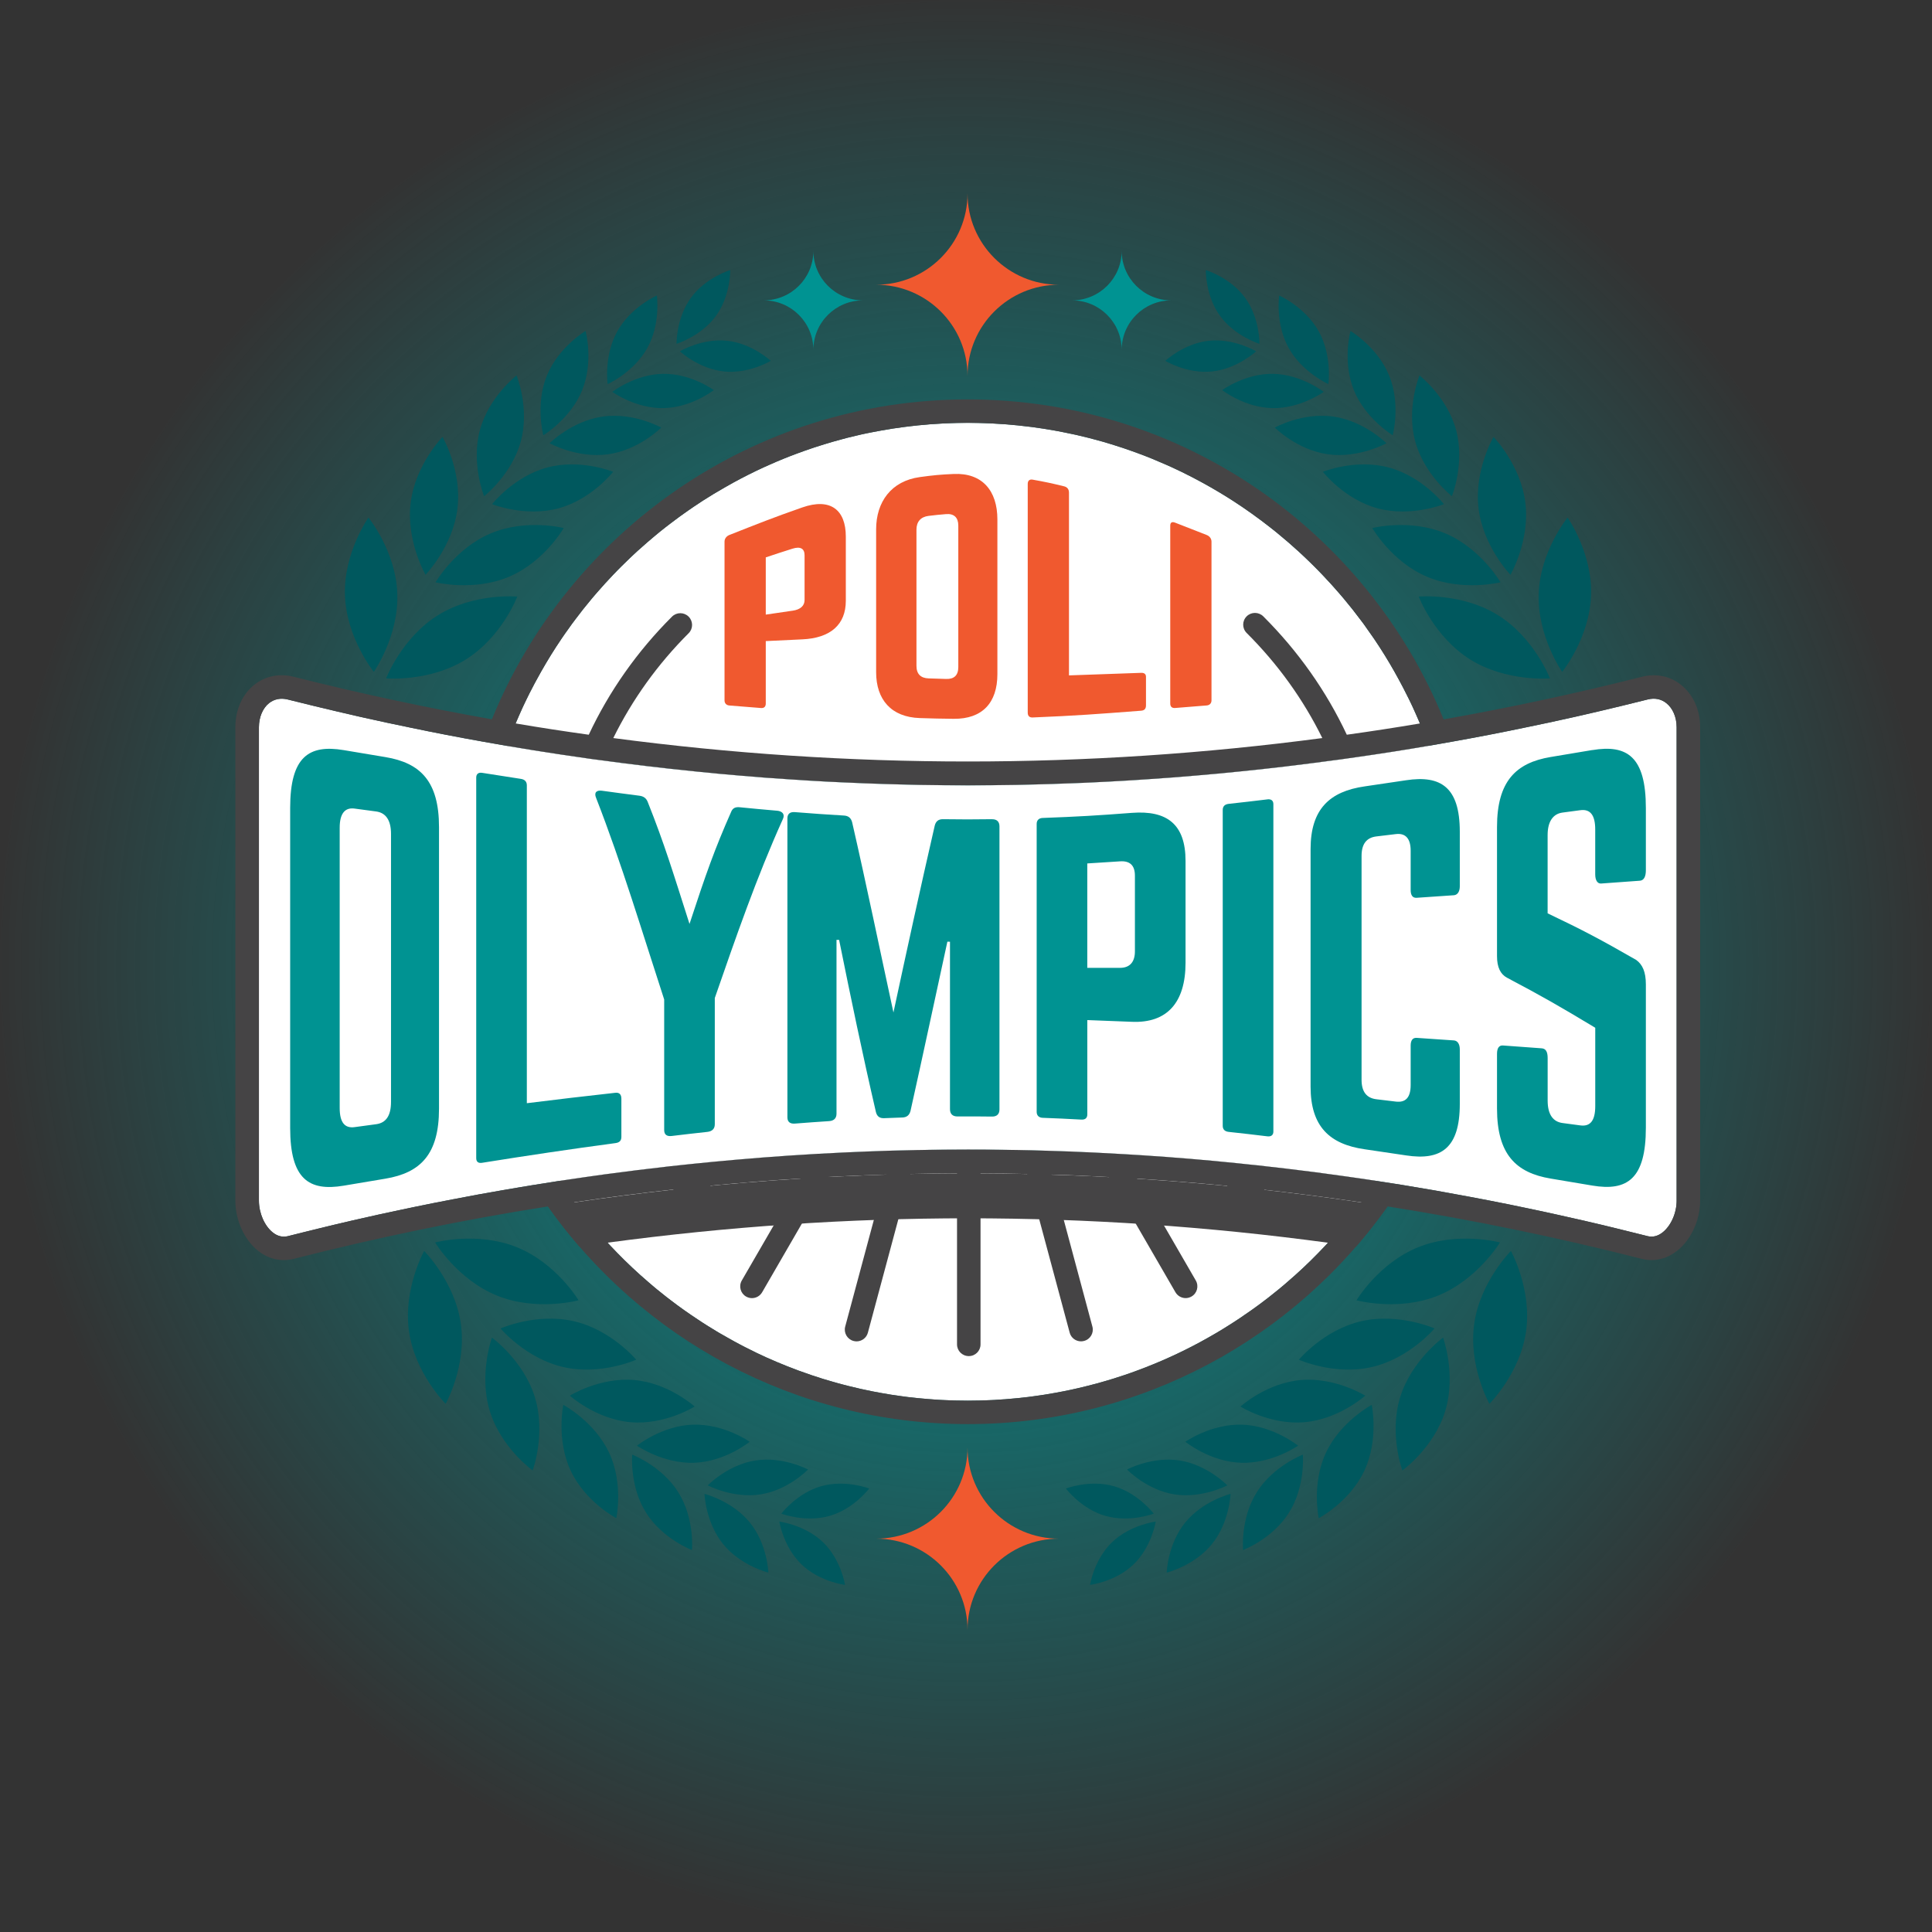 <svg width="550" height="550" viewBox="0 0 550 550" fill="none" xmlns="http://www.w3.org/2000/svg">
<rect x="0" y="0" width="550" height="550" fill="#333333" stroke="none"/>
<circle cx="275" cy="275" r="275" fill="url(#paint0_radial_3050_43)"/>
<path d="M386.929 335.447C388.578 335.673 390.234 335.931 391.883 336.189C390.509 338.269 389.071 340.301 387.576 342.308H387.56C387.543 342.356 387.511 342.413 387.454 342.461C386.703 343.485 385.927 344.477 385.143 345.493C384.327 346.533 383.479 347.573 382.639 348.58C381.839 349.548 381.022 350.475 380.19 351.41C380.085 351.547 379.948 351.684 379.827 351.83C379.083 352.66 378.332 353.49 377.58 354.297C377.427 354.466 377.265 354.627 377.111 354.796C376.522 355.425 375.916 356.062 375.301 356.683C372.481 359.594 369.516 362.367 366.437 365.003C366.033 365.382 365.605 365.745 365.169 366.092C364.369 366.769 363.569 367.43 362.753 368.067C362.72 368.099 362.696 368.123 362.664 368.14C361.637 368.97 360.611 369.784 359.553 370.566C358.648 371.26 357.726 371.937 356.789 372.598C356.595 372.751 356.385 372.896 356.183 373.033C355.141 373.775 354.098 374.493 353.04 375.202C351.925 375.952 350.802 376.677 349.67 377.387C348.66 378.032 347.634 378.653 346.592 379.274C346.317 379.443 346.034 379.604 345.743 379.773C345.048 380.177 344.353 380.588 343.658 380.967C338.099 384.103 332.305 386.844 326.31 389.19C325.437 389.537 324.54 389.884 323.651 390.198C322.488 390.633 321.34 391.044 320.177 391.431C319.102 391.794 318.019 392.141 316.912 392.488C315.942 392.786 314.949 393.092 313.971 393.358C312.912 393.673 311.838 393.963 310.787 394.229C310.367 394.35 309.923 394.455 309.502 394.56C308.654 394.769 307.814 394.979 306.949 395.18C305.543 395.511 304.137 395.809 302.739 396.083C301.874 396.253 301.018 396.414 300.153 396.567C298.279 396.914 296.412 397.196 294.521 397.454C294.448 397.47 294.368 397.486 294.295 397.486C293.689 397.575 293.083 397.656 292.485 397.728H292.436C291.531 397.833 290.643 397.938 289.738 398.026C288.711 398.131 287.685 398.22 286.659 398.301C286.311 398.349 285.98 398.357 285.649 398.373C284.817 398.446 284 398.494 283.184 398.542C282.764 398.575 282.336 398.591 281.916 398.599C280.978 398.647 280.057 398.671 279.12 398.704H279.047C277.867 398.736 276.688 398.752 275.5 398.752C274.312 398.752 273.132 398.736 271.952 398.704H271.88C270.942 398.671 270.021 398.647 269.084 398.599C268.664 398.583 268.235 398.567 267.815 398.542C266.999 398.494 266.167 398.454 265.351 398.373C265.019 398.357 264.672 398.341 264.341 398.301C263.314 398.228 262.288 398.131 261.262 398.026C260.357 397.938 259.452 397.833 258.547 397.728C258.498 397.728 258.458 397.712 258.41 397.712C257.852 397.639 257.278 397.575 256.721 397.486C256.632 397.486 256.551 397.47 256.478 397.454C254.588 397.196 252.705 396.914 250.846 396.567C249.982 396.414 249.125 396.253 248.261 396.083C246.071 395.648 243.897 395.164 241.756 394.624C241.239 394.503 240.73 394.366 240.212 394.229C239.17 393.971 238.144 393.689 237.118 393.383C236.164 393.108 235.227 392.842 234.298 392.552C234.225 392.52 234.144 392.496 234.071 392.48C233.094 392.181 232.124 391.859 231.138 391.528C229.797 391.077 228.463 390.609 227.154 390.125C226.322 389.811 225.49 389.505 224.682 389.174C224.488 389.101 224.278 389.005 224.06 388.932C223.122 388.553 222.185 388.182 221.264 387.787C220.238 387.352 219.227 386.917 218.217 386.465C218.185 386.449 218.161 386.433 218.112 386.417C217.191 385.997 216.286 385.57 215.397 385.151C215.308 385.103 215.203 385.046 215.098 384.998C214.072 384.498 213.078 384.006 212.06 383.49C210.961 382.918 209.854 382.345 208.771 381.741C208.125 381.394 207.47 381.015 206.824 380.644C206.476 380.467 206.129 380.265 205.765 380.039C205.176 379.725 204.602 379.378 204.028 379.032C203.244 378.564 202.461 378.096 201.685 377.597C201.507 377.492 201.337 377.371 201.16 377.266C200.303 376.726 199.438 376.178 198.59 375.597C195.98 373.88 193.427 372.074 190.946 370.171C190.073 369.51 189.192 368.833 188.336 368.123C188.304 368.107 188.279 368.075 188.247 368.051C187.431 367.422 186.631 366.753 185.831 366.076C185.411 365.729 184.982 365.366 184.562 364.987C181.484 362.351 178.526 359.577 175.698 356.667C175.076 356.046 174.478 355.417 173.888 354.78C173.734 354.611 173.573 354.45 173.419 354.28C172.668 353.466 171.908 352.636 171.173 351.813C171.052 351.66 170.914 351.523 170.809 351.394C169.977 350.459 169.161 349.524 168.361 348.564C167.513 347.557 166.672 346.517 165.856 345.477C165.072 344.469 164.305 343.469 163.545 342.445C163.488 342.397 163.456 342.34 163.44 342.292H163.424C161.929 340.284 160.483 338.237 159.117 336.157C161.687 335.778 164.232 335.391 166.801 335.028C168.523 334.77 170.228 334.544 171.933 334.302C178.227 333.456 184.514 332.674 190.809 331.964C192.829 331.738 194.857 331.529 196.877 331.319C198.889 331.11 200.909 330.916 202.929 330.714C204.949 330.521 206.977 330.319 208.998 330.158C219.341 329.239 229.667 328.546 239.994 328.062C242.338 327.957 244.657 327.852 247 327.764C248.568 327.707 250.127 327.643 251.679 327.594C252.479 327.562 253.262 327.546 254.062 327.522C255.177 327.49 256.284 327.465 257.4 327.449C258.612 327.401 259.832 327.393 261.036 327.361C261.456 327.344 261.884 327.344 262.304 327.344C263.104 327.328 263.904 327.312 264.688 327.296C266.231 327.28 267.767 327.264 269.31 327.248C271.363 327.232 273.431 327.215 275.484 327.215C278.756 327.215 282.037 327.232 285.309 327.288C286.699 327.304 288.105 327.32 289.495 327.344C292.291 327.393 295.095 327.465 297.907 327.554C302.448 327.691 307.03 327.852 311.587 328.078C314.472 328.215 317.357 328.368 320.257 328.546C321.874 328.634 323.49 328.739 325.106 328.844C334.148 329.433 343.222 330.182 352.288 331.118C353.436 331.239 354.583 331.343 355.714 331.48C357.209 331.617 358.688 331.779 360.183 331.964C362.114 332.174 364.037 332.399 365.969 332.625C371.479 333.27 376.99 333.996 382.501 334.778C383.964 334.971 385.442 335.181 386.913 335.407L386.929 335.447Z" fill="white"/>
<path d="M159.707 214.795C154.576 214.029 149.421 213.199 144.29 212.328C145.057 210.175 145.906 208.047 146.778 205.959C147.11 205.177 147.441 204.395 147.788 203.621C148.087 202.911 148.411 202.218 148.726 201.525C148.847 201.283 148.952 201.041 149.057 200.815C149.348 200.194 149.631 199.598 149.93 198.993C150.455 197.897 151.021 196.792 151.594 195.712C151.974 194.962 152.362 194.22 152.774 193.495C154.479 190.334 156.321 187.23 158.269 184.215C158.794 183.401 159.327 182.602 159.869 181.804C160.515 180.837 161.186 179.894 161.881 178.942C162.454 178.112 163.044 177.297 163.658 176.499C165.153 174.484 166.721 172.508 168.337 170.582C168.911 169.888 169.484 169.211 170.074 168.55C170.802 167.703 171.537 166.881 172.296 166.051C173.048 165.22 173.807 164.406 174.575 163.608C175.343 162.793 176.127 161.995 176.918 161.213C177.702 160.431 178.502 159.649 179.318 158.875C180.046 158.182 180.765 157.505 181.508 156.827C181.597 156.755 181.686 156.674 181.767 156.602C182.599 155.852 183.431 155.11 184.272 154.384C184.934 153.796 185.613 153.224 186.292 152.667C187.318 151.796 188.377 150.95 189.435 150.12C190.308 149.426 191.205 148.749 192.11 148.088C192.999 147.411 193.904 146.766 194.817 146.113C195.649 145.508 196.489 144.919 197.354 144.347C197.427 144.299 197.507 144.242 197.58 144.194C198.412 143.637 199.253 143.081 200.101 142.525C202.113 141.243 204.15 139.993 206.234 138.816C207.05 138.332 207.899 137.865 208.723 137.413C211.608 135.833 214.565 134.342 217.571 132.971C218.113 132.729 218.662 132.487 219.203 132.245C221.692 131.133 224.213 130.109 226.783 129.158C227.534 128.867 228.294 128.601 229.062 128.327C230.904 127.666 232.762 127.061 234.645 126.489C235.429 126.231 236.213 126.005 237.013 125.78C237.756 125.554 238.508 125.36 239.259 125.159C239.889 124.981 240.544 124.812 241.174 124.643C242.095 124.417 243.017 124.191 243.938 123.982C244.342 123.877 244.754 123.788 245.174 123.691C245.804 123.538 246.443 123.401 247.089 123.288C247.404 123.216 247.719 123.151 248.043 123.095C248.964 122.901 249.901 122.732 250.838 122.571C252.98 122.176 255.153 121.845 257.343 121.563C257.796 121.507 258.264 121.442 258.717 121.394C259.565 121.289 260.406 121.184 261.254 121.103C262.418 120.982 263.581 120.878 264.745 120.789H264.777C265.876 120.7 266.999 120.636 268.098 120.579C268.373 120.563 268.64 120.547 268.931 120.531C269.593 120.499 270.256 120.475 270.926 120.458C271.468 120.442 272.001 120.426 272.543 120.41C273.52 120.394 274.506 120.378 275.5 120.378C276.494 120.378 277.48 120.394 278.457 120.41C278.999 120.426 279.532 120.442 280.074 120.458C280.736 120.475 281.399 120.507 282.069 120.531C282.344 120.547 282.627 120.563 282.902 120.579C284.001 120.636 285.108 120.7 286.223 120.789H286.255C287.419 120.878 288.582 120.982 289.746 121.103C290.546 121.176 291.346 121.273 292.13 121.378C292.647 121.426 293.156 121.498 293.673 121.555C295.847 121.845 298.004 122.176 300.17 122.563C301.058 122.716 301.964 122.877 302.86 123.079C305.22 123.53 307.539 124.054 309.834 124.643C310.408 124.796 310.965 124.941 311.539 125.094C312.355 125.304 313.171 125.53 313.971 125.755C314.803 125.997 315.619 126.239 316.436 126.497C316.735 126.586 317.025 126.674 317.308 126.771C318.213 127.045 319.102 127.344 319.999 127.642C320.751 127.9 321.51 128.158 322.245 128.424C322.819 128.617 323.393 128.827 323.967 129.045C326.625 130.02 329.235 131.093 331.821 132.237C332.362 132.479 332.912 132.721 333.453 132.963C335.433 133.866 337.38 134.817 339.295 135.809C340.184 136.26 341.065 136.728 341.938 137.212C342.907 137.736 343.869 138.268 344.822 138.824C345.638 139.292 346.471 139.776 347.271 140.259C347.966 140.679 348.66 141.106 349.339 141.525C349.913 141.872 350.47 142.235 351.028 142.597C351.844 143.121 352.644 143.654 353.444 144.194C353.517 144.242 353.598 144.299 353.67 144.347C355.375 145.508 357.064 146.709 358.729 147.951C358.85 148.023 358.971 148.12 359.076 148.209C359.908 148.838 360.749 149.475 361.565 150.12C362.535 150.869 363.496 151.643 364.434 152.441C366.066 153.78 367.666 155.167 369.233 156.602C369.322 156.658 369.403 156.755 369.492 156.827C370.235 157.505 370.971 158.182 371.682 158.875C372.498 159.641 373.298 160.423 374.082 161.213C374.865 161.995 375.649 162.793 376.425 163.608C377.193 164.406 377.952 165.22 378.704 166.051C379.455 166.881 380.198 167.711 380.926 168.55C381.516 169.211 382.089 169.888 382.663 170.582C384.279 172.508 385.847 174.484 387.342 176.499C387.964 177.297 388.554 178.112 389.119 178.942C389.814 179.894 390.477 180.837 391.131 181.804C391.673 182.602 392.206 183.401 392.731 184.215C394.679 187.23 396.521 190.334 398.226 193.495C398.63 194.22 399.026 194.954 399.406 195.712C399.979 196.8 400.537 197.897 401.07 198.993C401.369 199.598 401.66 200.202 401.943 200.815C402.048 201.041 402.153 201.283 402.274 201.525C402.589 202.218 402.905 202.911 403.212 203.621C403.559 204.387 403.89 205.169 404.222 205.959C405.094 208.055 405.943 210.175 406.71 212.328C399.858 213.505 393.014 214.569 386.178 215.553C385.2 215.706 384.214 215.843 383.221 215.972C382.736 216.045 382.251 216.125 381.774 216.182C380.974 216.287 380.158 216.391 379.342 216.496C375.011 217.085 370.672 217.641 366.34 218.157C366.324 218.173 366.308 218.173 366.284 218.173C361.969 218.673 357.646 219.149 353.347 219.592C349.016 220.044 344.677 220.455 340.346 220.81C335.877 221.205 331.393 221.535 326.924 221.833C324.993 221.971 323.045 222.091 321.114 222.212C320.92 222.229 320.718 222.245 320.524 222.245C318.997 222.333 317.486 222.422 315.967 222.503C314.561 222.575 313.155 222.656 311.757 222.712C309.406 222.833 307.046 222.938 304.687 223.011C303.014 223.083 301.333 223.148 299.677 223.188C298.093 223.244 296.509 223.293 294.917 223.325C292.986 223.381 291.039 223.43 289.107 223.462C284.574 223.535 280.049 223.583 275.532 223.583C271.015 223.583 266.474 223.535 261.941 223.462C259.994 223.43 258.062 223.389 256.131 223.325C254.547 223.293 252.972 223.252 251.388 223.188C249.683 223.14 247.962 223.083 246.241 223.011C243.93 222.922 241.619 222.833 239.291 222.712C237.853 222.656 236.423 222.575 234.985 222.503C233.562 222.43 232.165 222.349 230.742 222.261C230.411 222.245 230.08 222.229 229.765 222.204C227.922 222.1 226.064 221.979 224.221 221.842C219.721 221.551 215.204 221.213 210.711 220.818C206.38 220.455 202.041 220.052 197.709 219.6C189.039 218.713 180.377 217.689 171.69 216.512C170.874 216.408 170.058 216.303 169.258 216.198C168.789 216.142 168.321 216.061 167.836 216.004C166.842 215.851 165.84 215.714 164.862 215.569C163.157 215.327 161.436 215.069 159.731 214.819L159.707 214.795Z" fill="white"/>
<path d="M477.301 207.023V341.792C477.301 345.315 475.701 348.951 473.301 350.846C471.976 351.886 470.586 352.249 469.148 351.934C466.215 351.185 463.273 350.459 460.348 349.75C457.463 349.04 454.579 348.347 451.694 347.686C451.484 347.637 451.274 347.581 451.056 347.532C448.349 346.912 445.65 346.299 442.935 345.71C440.381 345.138 437.844 344.598 435.291 344.066C431.533 343.267 427.768 342.502 424.01 341.776C422.031 341.381 420.051 341.01 418.079 340.647C411.768 339.454 405.441 338.341 399.114 337.318C396.698 336.922 394.298 336.552 391.882 336.189C390.234 335.931 388.578 335.673 386.929 335.447C385.45 335.221 383.988 335.012 382.517 334.818C377.006 334.036 371.495 333.311 365.985 332.666C364.07 332.44 362.13 332.214 360.199 332.004C358.704 331.827 357.225 331.658 355.73 331.521C354.583 331.384 353.452 331.263 352.304 331.158C343.246 330.223 334.172 329.473 325.122 328.884C323.506 328.78 321.89 328.675 320.273 328.586C317.373 328.409 314.488 328.256 311.603 328.118C307.046 327.893 302.48 327.715 297.923 327.594C295.111 327.506 292.307 327.425 289.511 327.385C288.105 327.353 286.715 327.336 285.325 327.328C282.053 327.272 278.772 327.256 275.5 327.256C273.447 327.256 271.379 327.272 269.326 327.288C267.783 327.288 266.248 327.304 264.704 327.336C263.92 327.353 263.12 327.369 262.32 327.385C261.9 327.385 261.472 327.385 261.052 327.401C259.84 327.433 258.62 327.449 257.416 327.49C256.3 327.506 255.193 327.538 254.078 327.562C253.278 327.594 252.495 327.611 251.695 327.635C250.143 327.683 248.584 327.74 247.016 327.804C244.673 327.893 242.354 327.981 240.01 328.102C229.683 328.586 219.357 329.279 209.014 330.199C206.994 330.376 204.965 330.561 202.945 330.755C200.925 330.948 198.897 331.15 196.893 331.359C194.873 331.569 192.845 331.779 190.825 332.004C184.53 332.714 178.243 333.496 171.949 334.343C170.244 334.568 168.522 334.81 166.818 335.068C164.248 335.431 161.686 335.818 159.117 336.197C156.717 336.576 154.301 336.947 151.901 337.342C151.78 337.358 151.659 337.374 151.537 337.398C148.725 337.85 145.938 338.317 143.126 338.817C140.831 339.212 138.536 339.615 136.257 340.035C133.785 340.486 131.32 340.954 128.839 341.437C125.244 342.115 121.664 342.84 118.084 343.574C116.517 343.888 114.957 344.219 113.39 344.566C111.499 344.961 109.616 345.38 107.709 345.783C105.123 346.355 102.529 346.944 99.952 347.532C99.742 347.581 99.532 347.637 99.313 347.686C96.429 348.347 93.544 349.04 90.659 349.75C87.726 350.459 84.785 351.185 81.86 351.934C80.381 352.265 78.959 351.902 77.65 350.862C75.29 348.976 73.706 345.348 73.706 341.808V207.023C73.706 204.161 74.797 201.581 76.607 200.154C78.07 199.009 79.888 198.646 81.835 199.114C84.34 199.743 86.845 200.364 89.358 200.968C91.483 201.492 93.617 201.992 95.742 202.492C97.778 202.976 99.823 203.443 101.859 203.911C102.449 204.048 103.038 204.185 103.612 204.306C107.919 205.274 112.234 206.201 116.549 207.08C123.571 208.555 130.593 209.909 137.631 211.159C139.853 211.562 142.083 211.941 144.305 212.336C149.436 213.207 154.592 214.037 159.723 214.803C162.43 215.206 165.129 215.617 167.836 215.996C168.32 216.053 168.789 216.133 169.258 216.19C178.744 217.504 188.239 218.649 197.709 219.592C202.04 220.044 206.379 220.455 210.711 220.81C215.211 221.205 219.728 221.551 224.221 221.833C226.063 221.971 227.906 222.091 229.764 222.196C230.079 222.229 230.411 222.245 230.742 222.253C232.148 222.341 233.562 222.422 234.984 222.495C236.423 222.567 237.853 222.648 239.291 222.704C241.618 222.825 243.929 222.914 246.24 223.003C247.961 223.075 249.666 223.14 251.388 223.18C252.971 223.236 254.547 223.285 256.131 223.317C258.062 223.373 260.009 223.422 261.941 223.454C266.474 223.527 270.999 223.575 275.532 223.575C280.065 223.575 284.574 223.527 289.107 223.454C291.038 223.422 292.986 223.381 294.917 223.317C296.501 223.285 298.085 223.244 299.676 223.18C301.349 223.132 303.014 223.075 304.686 223.003C307.046 222.93 309.397 222.825 311.757 222.704C313.163 222.648 314.569 222.567 315.967 222.495C317.494 222.422 319.013 222.325 320.524 222.237C320.718 222.237 320.92 222.22 321.114 222.204C323.061 222.083 324.992 221.962 326.924 221.825C331.392 221.527 335.877 221.197 340.345 220.802C344.676 220.439 349.016 220.036 353.347 219.584C357.662 219.165 361.985 218.681 366.284 218.165C366.316 218.165 366.332 218.165 366.34 218.149C371.487 217.544 376.627 216.883 381.774 216.174C382.259 216.117 382.743 216.037 383.22 215.964C384.198 215.827 385.184 215.69 386.178 215.545C393.022 214.569 399.858 213.497 406.71 212.32C408.932 211.925 411.162 211.554 413.385 211.143C420.406 209.893 427.428 208.539 434.45 207.063C438.765 206.193 443.072 205.257 447.387 204.29C447.945 204.169 448.502 204.032 449.076 203.911C453.262 202.96 457.439 201.984 461.625 200.96C464.13 200.356 466.635 199.743 469.148 199.106C471.095 198.638 472.889 199.001 474.36 200.162C476.202 201.605 477.301 204.169 477.301 207.015V207.023Z" fill="white"/>
<path d="M254.079 327.538C255.194 327.506 256.301 327.481 257.416 327.465C255.501 327.514 253.594 327.554 251.695 327.619C252.495 327.586 253.279 327.57 254.079 327.546V327.538Z" fill="white"/>
<path d="M261.06 327.369C261.48 327.353 261.909 327.353 262.329 327.353C260.697 327.385 259.056 327.409 257.424 327.457C258.636 327.409 259.856 327.401 261.06 327.369Z" fill="white"/>
<path d="M82.603 230.025C82.603 215.456 87.904 211.877 97.859 213.545C102.602 214.336 104.978 214.739 109.721 215.529C119.676 217.182 124.977 222.414 124.977 235.459V315.606C124.977 328.651 119.676 333.875 109.721 335.544C104.978 336.334 102.602 336.737 97.859 337.535C87.904 339.212 82.603 335.641 82.603 321.072V230.041V230.025ZM107.079 320.04C109.834 319.669 111.313 317.702 111.313 313.671V237.378C111.313 233.492 109.826 231.379 107.079 231.008C104.622 230.678 103.394 230.517 100.938 230.186C98.182 229.815 96.703 231.605 96.703 235.644V315.412C96.703 319.613 98.19 321.241 100.938 320.87C103.394 320.54 104.622 320.371 107.079 320.04Z" fill="#009392"/>
<path d="M149.986 314.058C160.071 312.816 165.113 312.212 175.197 311.091C176.361 310.962 176.894 311.623 176.894 312.792V323.636C176.894 324.724 176.361 325.264 175.197 325.418C162.535 327.111 149.881 328.997 137.267 331.021C136.209 331.19 135.571 330.811 135.571 329.666V221.366C135.571 220.326 136.209 219.842 137.267 220.011C141.671 220.713 143.877 221.051 148.281 221.729C149.445 221.906 149.978 222.567 149.978 223.583V314.058H149.986Z" fill="#009392"/>
<path d="M221.175 230.783C222.767 230.92 223.502 231.839 222.872 233.169C215.373 249.761 209.45 266.934 203.487 284.115V320.056C203.487 321.338 202.743 322.072 201.37 322.225C197.305 322.668 195.269 322.902 191.197 323.394C189.823 323.555 189.079 322.991 189.079 321.709V284.534C182.817 265.346 177.031 245.956 169.694 227.138C169.056 225.631 169.799 224.881 171.391 225.107C175.625 225.687 177.751 225.978 181.985 226.518C183.253 226.679 183.997 227.243 184.425 228.38C189.168 240.288 191.544 248.181 196.287 263.024C201.03 248.576 203.406 241.844 208.149 231.105C208.569 230.073 209.313 229.678 210.59 229.807C214.824 230.226 216.949 230.428 221.183 230.791L221.175 230.783Z" fill="#009392"/>
<path d="M282.409 233.217C283.782 233.201 284.526 233.911 284.526 235.257V315.823C284.526 317.17 283.782 317.879 282.409 317.863C278.465 317.815 276.494 317.807 272.559 317.831C271.185 317.831 270.441 317.121 270.441 315.759V268.087C270.142 268.087 269.997 268.087 269.698 268.079C266.199 284.131 262.789 300.199 259.21 316.227C258.895 317.46 258.151 318.089 256.882 318.129C254.806 318.194 253.771 318.234 251.695 318.323C250.426 318.379 249.683 317.815 249.368 316.622C245.586 300.336 242.192 283.961 238.879 267.571C238.58 267.571 238.435 267.563 238.136 267.555V317.049C238.136 318.347 237.392 319.073 236.019 319.161C232.124 319.419 230.168 319.556 226.274 319.863C224.9 319.967 224.157 319.363 224.157 318.081V232.976C224.157 231.694 224.9 231.089 226.274 231.194C231.865 231.637 234.661 231.831 240.261 232.169C241.53 232.242 242.273 232.871 242.588 234.088C246.717 252.091 250.434 270.183 254.345 288.234C258.151 270.473 262.038 252.728 266.102 235.031C266.417 233.798 267.161 233.193 268.429 233.209C274.021 233.282 276.817 233.282 282.417 233.209L282.409 233.217Z" fill="#009392"/>
<path d="M295.119 234.532C295.119 233.516 295.758 232.887 296.816 232.855C306.989 232.476 312.072 232.177 322.245 231.403C332.2 230.654 337.501 234.612 337.501 245.101V274.061C337.501 285.453 332.2 291.306 322.245 290.887C317.163 290.677 314.617 290.572 309.535 290.395V317.234C309.535 318.226 309.001 318.79 307.838 318.726C303.434 318.484 301.228 318.387 296.816 318.218C295.758 318.178 295.119 317.557 295.119 316.541V234.54V234.532ZM318.851 275.528C321.712 275.528 323.086 273.763 323.086 270.836V249.285C323.086 246.407 321.712 245.012 318.851 245.206C315.118 245.464 313.26 245.585 309.527 245.803V275.528C313.26 275.528 315.118 275.528 318.851 275.528Z" fill="#009392"/>
<path d="M360.805 227.558C361.864 227.429 362.502 227.921 362.502 228.904V322.144C362.502 323.128 361.864 323.612 360.805 323.491C356.401 322.959 354.195 322.701 349.783 322.225C348.62 322.096 348.086 321.475 348.086 320.5V230.573C348.086 229.597 348.62 228.969 349.783 228.84C354.187 228.356 356.393 228.098 360.805 227.566V227.558Z" fill="#009392"/>
<path d="M415.574 252.301C415.574 253.817 414.936 254.776 413.878 254.857C409.643 255.147 407.518 255.292 403.284 255.582C402.12 255.663 401.587 254.816 401.587 253.373V242.175C401.587 238.676 400.1 237.112 397.353 237.45C395.147 237.716 394.048 237.853 391.842 238.111C388.982 238.45 387.608 240.304 387.608 243.666V307.382C387.608 310.873 389.095 312.607 391.842 312.937C394.048 313.203 395.147 313.332 397.353 313.598C400.108 313.937 401.587 312.502 401.587 308.874V297.675C401.587 296.224 402.12 295.386 403.284 295.458C407.518 295.748 409.643 295.894 413.878 296.184C414.936 296.256 415.574 297.224 415.574 298.74V314.276C415.574 326.949 410.169 330.424 400.319 328.925C395.575 328.207 393.2 327.852 388.456 327.167C378.501 325.732 373.095 320.677 373.095 309.341V241.699C373.095 230.363 378.501 225.308 388.456 223.873C393.2 223.188 395.575 222.833 400.319 222.116C410.169 220.624 415.574 224.099 415.574 236.773V252.309V252.301Z" fill="#009392"/>
<path d="M453.286 213.537C463.241 211.869 468.542 215.448 468.542 230.017V247.738C468.542 249.511 468.009 250.632 466.845 250.721C462.441 251.043 460.235 251.204 455.823 251.519C454.765 251.599 454.126 250.6 454.126 248.899V236.136C454.126 232.081 452.753 230.267 449.892 230.646C447.856 230.92 446.838 231.049 444.81 231.323C442.159 231.678 440.575 233.814 440.575 237.724V260.008C450.66 264.805 455.702 267.482 465.786 273.271C467.588 274.577 468.542 276.665 468.542 280.253V321.04C468.542 335.608 463.241 339.18 453.286 337.503C448.543 336.705 446.167 336.302 441.424 335.512C431.574 333.867 426.168 328.618 426.168 315.574V300.013C426.168 298.296 426.806 297.546 427.865 297.627C432.269 297.949 434.475 298.111 438.887 298.433C440.05 298.522 440.584 299.393 440.584 301.19V313.3C440.584 317.355 442.175 319.347 444.818 319.701C446.854 319.976 447.872 320.113 449.9 320.379C452.656 320.75 454.134 319.105 454.134 314.896V292.58C444.09 286.533 439.072 283.647 429.028 278.342C427.121 277.326 426.168 275.335 426.168 272.199V235.435C426.168 222.39 431.574 217.149 441.424 215.505C446.167 214.715 448.543 214.319 453.286 213.521V213.537Z" fill="#009392"/>
<path d="M478.497 194.906C475.402 192.479 471.524 191.664 467.548 192.632C448.721 197.397 429.861 201.444 410.969 204.79C389.224 151.426 336.709 113.702 275.508 113.702C214.307 113.702 161.792 151.426 140.031 204.774C121.139 201.428 102.263 197.373 83.419 192.616C79.42 191.664 75.525 192.479 72.438 194.906C68.98 197.631 67 202.049 67 207.015V341.784C67 347.347 69.537 352.95 73.464 356.07C73.537 356.127 73.618 356.191 73.691 356.24C76.575 358.441 80.001 359.207 83.387 358.425L83.46 358.408C107.588 352.249 131.765 347.258 155.982 343.445C182.47 380.902 226.169 405.412 275.5 405.412C324.831 405.412 368.53 380.902 395.002 343.445C419.219 347.258 443.412 352.257 467.524 358.408L467.581 358.425C468.437 358.618 469.302 358.723 470.15 358.723C472.655 358.723 475.136 357.86 477.293 356.175C477.342 356.143 477.398 356.119 477.447 356.07C481.414 352.934 484 347.331 484 341.784V207.023C484 202.065 481.988 197.655 478.489 194.914L478.497 194.906ZM147.796 203.613C148.095 202.903 148.419 202.21 148.734 201.517C148.855 201.275 148.96 201.033 149.065 200.807C149.356 200.186 149.639 199.59 149.938 198.985C150.463 197.889 151.029 196.784 151.602 195.704C151.982 194.954 152.37 194.212 152.782 193.487C154.487 190.326 156.329 187.222 158.277 184.207C158.802 183.393 159.335 182.594 159.877 181.796C160.523 180.829 161.194 179.885 161.889 178.934C162.463 178.104 163.052 177.289 163.666 176.491C165.161 174.476 166.729 172.5 168.345 170.574C168.903 169.88 169.493 169.203 170.082 168.542C170.81 167.695 171.545 166.873 172.304 166.043C173.048 165.228 173.799 164.414 174.583 163.6C175.335 162.785 176.127 161.987 176.927 161.205C177.71 160.423 178.51 159.641 179.326 158.867C180.054 158.174 180.773 157.48 181.516 156.819C181.605 156.747 181.694 156.666 181.775 156.594C182.607 155.844 183.439 155.102 184.28 154.376C184.942 153.788 185.621 153.215 186.3 152.659C187.326 151.788 188.385 150.942 189.443 150.112C190.332 149.418 191.221 148.741 192.118 148.08C193.007 147.403 193.912 146.741 194.825 146.105C195.673 145.5 196.514 144.911 197.362 144.339C197.435 144.291 197.516 144.234 197.588 144.186C198.421 143.613 199.261 143.073 200.109 142.517C202.121 141.235 204.158 139.985 206.242 138.808C207.059 138.324 207.907 137.857 208.731 137.405C211.616 135.825 214.573 134.334 217.579 132.963C218.121 132.721 218.67 132.479 219.212 132.237C221.7 131.125 224.221 130.101 226.791 129.15C227.542 128.859 228.302 128.593 229.07 128.319C230.912 127.658 232.771 127.053 234.653 126.481C235.437 126.223 236.237 125.997 237.021 125.771C237.764 125.546 238.516 125.352 239.267 125.151C239.898 124.973 240.552 124.804 241.182 124.635C242.103 124.409 243.025 124.183 243.946 123.974C244.35 123.869 244.762 123.78 245.182 123.683C245.812 123.546 246.467 123.393 247.097 123.28C247.412 123.208 247.727 123.143 248.051 123.087C248.972 122.893 249.909 122.724 250.847 122.563C252.988 122.168 255.161 121.837 257.351 121.555C257.804 121.498 258.272 121.434 258.725 121.386C259.573 121.281 260.414 121.176 261.262 121.095C262.426 120.974 263.589 120.87 264.753 120.781H264.785C265.884 120.692 266.991 120.628 268.106 120.571C268.381 120.555 268.648 120.539 268.939 120.523C269.601 120.491 270.264 120.467 270.935 120.45C271.476 120.434 272.009 120.418 272.551 120.402C273.528 120.386 274.514 120.37 275.508 120.37C276.502 120.37 277.488 120.386 278.466 120.402C279.007 120.418 279.54 120.434 280.082 120.45C280.744 120.467 281.407 120.499 282.077 120.523C282.352 120.539 282.635 120.555 282.91 120.571C284.025 120.628 285.132 120.692 286.231 120.781H286.263C287.427 120.87 288.59 120.974 289.754 121.095C290.554 121.168 291.354 121.265 292.138 121.369C292.655 121.418 293.164 121.49 293.681 121.547C295.871 121.837 298.028 122.168 300.178 122.555C301.083 122.708 301.972 122.885 302.869 123.071C305.228 123.522 307.547 124.046 309.842 124.635C310.416 124.788 310.973 124.933 311.547 125.086C312.363 125.296 313.179 125.522 313.979 125.747C314.795 125.989 315.628 126.231 316.444 126.489C316.743 126.578 317.034 126.666 317.316 126.763C318.221 127.053 319.11 127.336 320.007 127.634C320.759 127.892 321.518 128.15 322.254 128.416C322.827 128.609 323.401 128.819 323.975 129.037C326.633 130.012 329.243 131.085 331.829 132.229C332.37 132.471 332.92 132.713 333.461 132.955C335.441 133.858 337.388 134.809 339.303 135.801C340.192 136.252 341.073 136.72 341.946 137.204C342.915 137.72 343.877 138.26 344.83 138.816C345.646 139.284 346.479 139.768 347.279 140.251C347.974 140.671 348.669 141.098 349.347 141.517C349.921 141.864 350.479 142.227 351.036 142.589C351.852 143.113 352.652 143.646 353.452 144.186C353.525 144.234 353.606 144.291 353.678 144.339C355.383 145.5 357.072 146.701 358.737 147.943C358.858 148.015 358.979 148.112 359.084 148.201C359.933 148.83 360.757 149.467 361.573 150.112C362.543 150.861 363.504 151.635 364.442 152.433C366.074 153.772 367.674 155.158 369.241 156.594C369.33 156.65 369.411 156.747 369.5 156.819C370.243 157.48 370.962 158.174 371.69 158.867C372.506 159.617 373.306 160.407 374.09 161.205C374.89 161.987 375.673 162.785 376.433 163.6C377.217 164.414 377.976 165.228 378.712 166.043C379.479 166.873 380.223 167.703 380.934 168.542C381.54 169.203 382.114 169.88 382.671 170.574C384.287 172.5 385.855 174.476 387.35 176.491C387.972 177.289 388.562 178.104 389.127 178.934C389.822 179.885 390.485 180.829 391.139 181.796C391.681 182.594 392.214 183.393 392.739 184.207C394.687 187.222 396.529 190.326 398.234 193.487C398.638 194.212 399.034 194.946 399.414 195.704C399.987 196.792 400.545 197.889 401.078 198.985C401.377 199.59 401.668 200.194 401.951 200.807C402.056 201.033 402.161 201.275 402.282 201.517C402.598 202.21 402.913 202.903 403.22 203.613C403.567 204.379 403.898 205.161 404.23 205.951C397.297 207.128 390.356 208.192 383.406 209.16C377.605 196.792 369.589 185.4 359.626 175.459C358.309 174.161 356.2 174.161 354.899 175.459C353.581 176.773 353.581 178.878 354.899 180.192C363.811 189.068 371.043 199.162 376.433 210.111C309.236 219.004 241.788 219.004 174.591 210.111C179.965 199.203 187.173 189.125 196.045 180.264C197.346 178.966 197.346 176.862 196.045 175.548C194.728 174.234 192.619 174.234 191.302 175.548C181.355 185.465 173.395 196.824 167.61 209.16C160.661 208.192 153.719 207.128 146.786 205.951C147.118 205.169 147.449 204.387 147.796 203.613ZM387.463 342.445C386.711 343.469 385.936 344.461 385.152 345.477C384.336 346.517 383.487 347.557 382.647 348.564C381.847 349.532 381.031 350.459 380.198 351.394C380.093 351.531 379.956 351.668 379.835 351.814C379.091 352.644 378.34 353.474 377.588 354.281C377.435 354.45 377.273 354.611 377.12 354.78C376.53 355.409 375.924 356.046 375.31 356.667C372.49 359.577 369.524 362.351 366.446 364.987C366.025 365.366 365.597 365.729 365.177 366.076C364.377 366.753 363.577 367.414 362.761 368.051C362.729 368.083 362.704 368.107 362.672 368.124C361.646 368.954 360.62 369.768 359.561 370.55C358.656 371.244 357.735 371.921 356.797 372.582C356.604 372.735 356.393 372.88 356.191 373.017C355.149 373.759 354.107 374.477 353.048 375.186C351.933 375.936 350.81 376.661 349.679 377.371C348.669 378.016 347.642 378.637 346.6 379.258C346.325 379.427 346.042 379.588 345.751 379.757C345.057 380.16 344.362 380.572 343.667 380.951C338.107 384.087 332.314 386.828 326.318 389.174C325.445 389.521 324.548 389.867 323.66 390.182C322.496 390.617 321.349 391.028 320.185 391.415C319.094 391.778 318.011 392.141 316.92 392.472C315.943 392.77 314.957 393.076 313.979 393.342C312.921 393.657 311.846 393.947 310.795 394.213C310.375 394.334 309.931 394.439 309.511 394.544C308.662 394.753 307.806 394.963 306.957 395.164C305.551 395.495 304.145 395.793 302.747 396.067C301.883 396.237 301.026 396.398 300.162 396.551C298.287 396.898 296.42 397.18 294.529 397.438C294.457 397.454 294.376 397.47 294.303 397.47C293.697 397.559 293.091 397.639 292.493 397.712H292.445C291.556 397.817 290.651 397.922 289.746 398.01C288.72 398.115 287.693 398.204 286.667 398.284C286.32 398.333 285.988 398.341 285.657 398.357C284.825 398.43 284.009 398.478 283.193 398.526C282.772 398.559 282.344 398.575 281.924 398.583C280.987 398.631 280.065 398.655 279.128 398.688H279.055C277.876 398.72 276.696 398.736 275.508 398.736C274.32 398.736 273.141 398.72 271.961 398.688H271.888C270.951 398.655 270.013 398.631 269.092 398.583C268.672 398.567 268.244 398.551 267.824 398.526C267.007 398.478 266.175 398.438 265.359 398.357C265.028 398.341 264.68 398.325 264.349 398.284C263.323 398.212 262.297 398.115 261.27 398.01C260.365 397.922 259.46 397.817 258.555 397.712C258.507 397.712 258.466 397.696 258.418 397.696C257.86 397.623 257.287 397.559 256.729 397.47C256.64 397.47 256.559 397.454 256.487 397.438C254.596 397.18 252.713 396.898 250.855 396.551C249.982 396.398 249.117 396.237 248.269 396.067C246.079 395.632 243.905 395.148 241.764 394.608C241.247 394.487 240.738 394.35 240.221 394.213C239.178 393.955 238.152 393.673 237.126 393.366C236.172 393.092 235.235 392.826 234.306 392.536C234.233 392.504 234.152 392.48 234.08 392.464C233.102 392.165 232.116 391.843 231.146 391.512C229.805 391.061 228.472 390.593 227.163 390.109C226.33 389.795 225.498 389.489 224.69 389.158C224.496 389.085 224.286 388.989 224.068 388.916C223.131 388.553 222.209 388.166 221.272 387.771C220.262 387.352 219.236 386.901 218.226 386.449C218.193 386.433 218.169 386.417 218.121 386.401C217.216 385.981 216.311 385.554 215.406 385.135C215.317 385.087 215.212 385.03 215.107 384.982C214.097 384.498 213.087 383.99 212.068 383.474C210.969 382.902 209.862 382.329 208.78 381.725C208.133 381.378 207.479 381.015 206.832 380.628C206.485 380.451 206.137 380.249 205.774 380.023C205.184 379.709 204.61 379.362 204.036 379.016C203.253 378.548 202.469 378.08 201.693 377.581C201.515 377.476 201.346 377.355 201.168 377.25C200.311 376.71 199.447 376.162 198.598 375.581C195.988 373.864 193.435 372.058 190.954 370.155C190.081 369.494 189.201 368.817 188.344 368.107C188.312 368.091 188.288 368.059 188.255 368.035C187.439 367.406 186.639 366.737 185.839 366.06C185.419 365.713 184.991 365.35 184.571 364.971C181.492 362.335 178.535 359.561 175.706 356.651C175.084 356.03 174.486 355.401 173.896 354.764C173.743 354.595 173.581 354.434 173.428 354.264C172.676 353.45 171.917 352.62 171.181 351.797C171.06 351.644 170.923 351.507 170.818 351.378C169.985 350.443 169.169 349.508 168.369 348.548C167.521 347.541 166.68 346.501 165.864 345.46C165.081 344.453 164.313 343.453 163.553 342.429C163.505 342.381 163.464 342.324 163.432 342.276H163.448C172.902 340.873 182.34 339.656 191.803 338.616L186.138 344.267C184.821 345.581 184.821 347.686 186.138 349C186.785 349.645 187.649 349.967 188.506 349.967C189.362 349.967 190.211 349.653 190.865 349L202.356 337.535C210.889 336.705 219.438 336.028 227.979 335.504L211.171 364.536C210.25 366.132 210.792 368.18 212.392 369.099C212.917 369.397 213.491 369.551 214.064 369.551C215.228 369.551 216.343 368.946 216.965 367.882L235.962 335.052C241.384 334.762 246.822 334.536 252.236 334.375L240.609 377.661C240.14 379.443 241.198 381.273 242.976 381.741C243.259 381.813 243.55 381.862 243.833 381.862C245.311 381.862 246.669 380.886 247.065 379.395L259.202 334.197C263.614 334.093 268.034 334.044 272.446 334.028V382.724C272.446 384.562 273.94 386.054 275.799 386.054C277.658 386.054 279.136 384.562 279.136 382.724V334.028C283.548 334.044 287.968 334.101 292.38 334.206L304.517 379.387C304.913 380.878 306.27 381.854 307.749 381.854C308.032 381.854 308.323 381.805 308.614 381.733C310.408 381.265 311.466 379.427 310.981 377.653L299.37 334.383C304.808 334.552 310.23 334.778 315.644 335.076L334.625 367.874C335.247 368.946 336.378 369.542 337.526 369.542C338.099 369.542 338.673 369.389 339.198 369.091C340.798 368.172 341.34 366.124 340.418 364.528L323.643 335.528C332.209 336.068 340.75 336.761 349.299 337.592L360.733 349C361.379 349.645 362.244 349.967 363.1 349.967C363.957 349.967 364.805 349.653 365.46 349C366.777 347.686 366.777 345.581 365.46 344.267L359.876 338.696C369.12 339.72 378.332 340.929 387.552 342.284H387.568C387.536 342.332 387.495 342.389 387.447 342.437L387.463 342.445ZM477.309 341.784C477.309 345.307 475.709 348.943 473.31 350.838C471.984 351.878 470.595 352.241 469.156 351.926C466.223 351.177 463.282 350.451 460.357 349.742C457.472 349.032 454.587 348.339 451.702 347.678C451.492 347.629 451.282 347.573 451.064 347.524C448.357 346.904 445.658 346.291 442.943 345.702C440.406 345.13 437.853 344.59 435.299 344.058C431.542 343.259 427.776 342.494 424.019 341.768C422.039 341.373 420.059 341.002 418.088 340.639C411.777 339.446 405.45 338.333 399.123 337.309C396.707 336.914 394.307 336.544 391.891 336.181C390.242 335.923 388.586 335.665 386.938 335.439C385.475 335.213 383.996 335.004 382.526 334.81C377.015 334.028 371.504 333.303 365.993 332.658C364.062 332.432 362.139 332.206 360.207 331.996C358.713 331.819 357.234 331.65 355.739 331.513C354.608 331.376 353.46 331.271 352.313 331.15C343.255 330.215 334.18 329.465 325.13 328.876C323.514 328.772 321.898 328.667 320.282 328.578C317.381 328.401 314.496 328.247 311.612 328.11C307.054 327.885 302.473 327.715 297.931 327.586C295.119 327.498 292.315 327.417 289.52 327.377C288.13 327.345 286.724 327.328 285.334 327.32C282.061 327.264 278.781 327.248 275.508 327.248C273.456 327.248 271.387 327.264 269.335 327.28C267.791 327.296 266.256 327.312 264.713 327.328C263.929 327.345 263.129 327.361 262.329 327.377C261.909 327.377 261.48 327.377 261.06 327.393C259.848 327.425 258.628 327.441 257.424 327.482C256.309 327.498 255.202 327.53 254.087 327.554C253.287 327.586 252.503 327.603 251.703 327.627C250.152 327.675 248.592 327.732 247.024 327.796C244.681 327.885 242.362 327.99 240.019 328.094C229.692 328.578 219.365 329.271 209.022 330.191C207.002 330.36 204.974 330.553 202.954 330.747C200.934 330.94 198.905 331.142 196.901 331.351C194.881 331.561 192.853 331.771 190.833 331.996C184.538 332.706 178.252 333.488 171.957 334.335C170.252 334.576 168.547 334.802 166.826 335.06C164.256 335.423 161.711 335.81 159.141 336.189H159.125C156.725 336.568 154.309 336.939 151.909 337.334C151.788 337.35 151.667 337.366 151.546 337.39C148.734 337.842 145.93 338.325 143.134 338.809C140.839 339.204 138.544 339.607 136.266 340.026C133.793 340.478 131.329 340.946 128.848 341.429C125.252 342.107 121.672 342.832 118.093 343.566C116.525 343.88 114.966 344.211 113.398 344.557C111.507 344.953 109.624 345.372 107.717 345.775C105.132 346.347 102.554 346.92 99.96 347.524C99.75 347.573 99.54 347.629 99.322 347.678C96.437 348.339 93.552 349.032 90.668 349.742C87.734 350.451 84.793 351.177 81.868 351.926C80.389 352.257 78.967 351.894 77.658 350.854C75.299 348.968 73.715 345.34 73.715 341.8V207.023C73.715 204.161 74.806 201.581 76.616 200.154C78.078 199.009 79.896 198.646 81.844 199.114C84.349 199.743 86.854 200.364 89.367 200.968C91.492 201.492 93.625 201.992 95.75 202.492C97.787 202.976 99.831 203.443 101.867 203.911C102.457 204.048 103.047 204.185 103.621 204.306C107.928 205.274 112.242 206.193 116.557 207.08C123.579 208.555 130.601 209.909 137.639 211.159C139.861 211.562 142.092 211.941 144.314 212.336C149.445 213.207 154.6 214.037 159.731 214.803C161.436 215.061 163.157 215.319 164.862 215.553C165.84 215.706 166.842 215.843 167.836 215.988C168.321 216.045 168.79 216.125 169.258 216.182C170.058 216.287 170.874 216.391 171.69 216.496C180.377 217.673 189.039 218.697 197.709 219.584C202.041 220.036 206.38 220.447 210.711 220.802C215.212 221.197 219.729 221.543 224.221 221.825C226.064 221.963 227.922 222.083 229.765 222.188C230.08 222.22 230.411 222.237 230.742 222.245C232.165 222.333 233.562 222.414 234.985 222.487C236.423 222.559 237.853 222.64 239.291 222.696C241.619 222.817 243.93 222.906 246.241 222.994C247.962 223.067 249.683 223.132 251.388 223.172C252.972 223.228 254.547 223.277 256.131 223.309C258.062 223.365 259.994 223.414 261.941 223.446C266.474 223.519 270.999 223.567 275.532 223.567C280.065 223.567 284.574 223.519 289.107 223.446C291.039 223.414 292.986 223.373 294.917 223.309C296.501 223.277 298.085 223.236 299.677 223.172C301.341 223.123 303.014 223.067 304.687 222.994C307.046 222.922 309.398 222.817 311.757 222.696C313.163 222.64 314.569 222.559 315.967 222.487C317.494 222.414 319.005 222.317 320.524 222.229C320.718 222.229 320.92 222.212 321.114 222.196C323.045 222.075 324.993 221.954 326.924 221.817C331.393 221.519 335.877 221.189 340.346 220.793C344.677 220.431 349.016 220.028 353.347 219.576C357.654 219.141 361.969 218.657 366.284 218.157C366.316 218.157 366.332 218.157 366.34 218.141C370.672 217.625 375.011 217.069 379.342 216.48C380.158 216.375 380.974 216.271 381.774 216.166C382.259 216.109 382.744 216.029 383.221 215.956C384.214 215.819 385.2 215.682 386.178 215.537C393.022 214.561 399.858 213.489 406.71 212.312C408.933 211.917 411.163 211.546 413.385 211.135C420.407 209.885 427.429 208.531 434.451 207.055C438.766 206.169 443.072 205.249 447.387 204.282C447.945 204.161 448.503 204.024 449.076 203.903C453.262 202.952 457.44 201.976 461.625 200.952C464.13 200.348 466.635 199.735 469.148 199.098C471.096 198.63 472.889 198.993 474.36 200.154C476.202 201.597 477.301 204.161 477.301 207.007V341.776L477.309 341.784Z" fill="#454445"/>
<path d="M113.107 168.993C113.535 181.119 106.425 191.261 106.425 191.261C106.425 191.261 98.627 181.635 98.207 169.509C97.778 157.384 104.889 147.346 104.889 147.346C104.889 147.346 112.679 156.86 113.107 168.985V168.993Z" fill="#00585E"/>
<path d="M132.589 187.754C122.278 194.18 109.915 193.116 109.915 193.116C109.915 193.116 114.367 181.562 124.686 175.137C134.997 168.711 147.263 169.832 147.263 169.832C147.263 169.832 142.9 181.321 132.589 187.754Z" fill="#00585E"/>
<path d="M130.23 144.774C128.896 155.61 121.147 163.632 121.147 163.632C121.147 163.632 115.572 153.981 116.905 143.146C118.238 132.31 125.971 124.385 125.971 124.385C125.971 124.385 131.555 133.939 130.222 144.774H130.23Z" fill="#00585E"/>
<path d="M144.904 164.188C134.827 168.453 123.992 165.768 123.992 165.768C123.992 165.768 129.583 156.126 139.66 151.861C149.736 147.596 160.475 150.321 160.475 150.321C160.475 150.321 154.972 159.923 144.904 164.188Z" fill="#00585E"/>
<path d="M148.281 125.586C145.736 135.075 137.817 141.259 137.817 141.259C137.817 141.259 134.06 131.963 136.613 122.466C139.158 112.977 147.053 106.882 147.053 106.882C147.053 106.882 150.835 116.097 148.281 125.586Z" fill="#00585E"/>
<path d="M158.923 144.726C149.412 147.266 140.088 143.525 140.088 143.525C140.088 143.525 146.277 135.632 155.796 133.084C165.307 130.544 174.543 134.309 174.543 134.309C174.543 134.309 168.434 142.178 158.923 144.726Z" fill="#00585E"/>
<path d="M165.743 111.058C162.422 119.257 154.673 123.909 154.673 123.909C154.673 123.909 152.338 115.194 155.659 106.994C158.98 98.795 166.697 94.216 166.697 94.216C166.697 94.216 169.056 102.858 165.735 111.058H165.743Z" fill="#00585E"/>
<path d="M173.145 129.319C164.37 130.552 156.451 126.183 156.451 126.183C156.451 126.183 162.85 119.805 171.626 118.58C180.401 117.346 188.239 121.724 188.239 121.724C188.239 121.724 181.92 128.085 173.137 129.319H173.145Z" fill="#00585E"/>
<path d="M184.28 99.069C180.409 106.035 172.983 109.34 172.983 109.34C172.983 109.34 171.86 101.302 175.722 94.337C179.593 87.371 186.987 84.13 186.987 84.13C186.987 84.13 188.15 92.111 184.28 99.069Z" fill="#00585E"/>
<path d="M188.886 116.185C180.91 116.322 174.317 111.558 174.317 111.558C174.317 111.558 180.732 106.567 188.708 106.422C196.683 106.277 203.204 111.05 203.204 111.05C203.204 111.05 196.861 116.04 188.878 116.177L188.886 116.185Z" fill="#00585E"/>
<path d="M203.818 89.935C199.6 95.731 192.595 97.876 192.595 97.876C192.595 97.876 192.473 90.572 196.691 84.775C200.909 78.978 207.875 76.89 207.875 76.89C207.875 76.89 208.036 84.146 203.81 89.943L203.818 89.935Z" fill="#00585E"/>
<path d="M206.049 105.737C198.905 104.987 193.548 100.012 193.548 100.012C193.548 100.012 199.827 96.255 206.97 97.005C214.113 97.755 219.406 102.729 219.406 102.729C219.406 102.729 213.192 106.495 206.049 105.745V105.737Z" fill="#00585E"/>
<path d="M419.671 376.903C421.36 364.89 430.127 356.127 430.127 356.127C430.127 356.127 436.131 366.954 434.442 378.967C432.754 390.98 424.002 399.631 424.002 399.631C424.002 399.631 417.983 388.908 419.679 376.895L419.671 376.903Z" fill="#00585E"/>
<path d="M403.745 355.054C415.017 350.507 427.001 353.7 427.001 353.7C427.001 353.7 420.601 364.302 409.329 368.849C398.056 373.396 386.17 370.163 386.17 370.163C386.17 370.163 392.465 359.602 403.745 355.054Z" fill="#00585E"/>
<path d="M398.59 397.785C401.789 387.344 410.815 380.789 410.815 380.789C410.815 380.789 414.621 391.262 411.421 401.703C408.221 412.143 399.228 418.609 399.228 418.609C399.228 418.609 395.39 408.233 398.59 397.793V397.785Z" fill="#00585E"/>
<path d="M387.519 376.121C398.186 373.662 408.383 378.185 408.383 378.185C408.383 378.185 401.2 386.715 390.533 389.166C379.867 391.625 369.767 387.078 369.767 387.078C369.767 387.078 376.853 378.572 387.519 376.121Z" fill="#00585E"/>
<path d="M377.475 413.554C381.637 404.646 390.501 399.937 390.501 399.937C390.501 399.937 392.578 409.741 388.416 418.65C384.255 427.559 375.423 432.194 375.423 432.194C375.423 432.194 373.306 422.471 377.467 413.562L377.475 413.554Z" fill="#00585E"/>
<path d="M370.324 392.866C380.134 392.012 388.659 397.317 388.659 397.317C388.659 397.317 381.184 404.017 371.375 404.871C361.565 405.726 353.129 400.413 353.129 400.413C353.129 400.413 360.514 393.721 370.324 392.866Z" fill="#00585E"/>
<path d="M357.751 424.841C362.446 417.344 370.89 414.103 370.89 414.103C370.89 414.103 371.674 423.092 366.971 430.59C362.276 438.088 353.88 441.264 353.88 441.264C353.88 441.264 353.056 432.347 357.759 424.841H357.751Z" fill="#00585E"/>
<path d="M353.646 405.573C362.502 405.879 369.54 411.555 369.54 411.555C369.54 411.555 362.13 416.723 353.266 416.416C344.41 416.11 337.453 410.442 337.453 410.442C337.453 410.442 344.782 405.274 353.646 405.581V405.573Z" fill="#00585E"/>
<path d="M337.404 433.436C342.422 427.252 350.317 425.277 350.317 425.277C350.317 425.277 350.026 433.387 345.008 439.579C339.99 445.763 332.136 447.682 332.136 447.682C332.136 447.682 332.378 439.62 337.404 433.436Z" fill="#00585E"/>
<path d="M335.853 415.771C343.731 417.013 349.388 422.85 349.388 422.85C349.388 422.85 342.196 426.655 334.318 425.414C326.439 424.172 320.848 418.343 320.848 418.343C320.848 418.343 327.966 414.53 335.845 415.771H335.853Z" fill="#00585E"/>
<path d="M316.581 439.039C321.744 434.065 329.017 433.162 329.017 433.162C329.017 433.162 327.861 440.378 322.698 445.352C317.534 450.326 310.311 451.181 310.311 451.181C310.311 451.181 311.418 444.006 316.581 439.031V439.039Z" fill="#00585E"/>
<path d="M317.13 423.1C324.031 425.075 328.443 430.904 328.443 430.904C328.443 430.904 321.607 433.517 314.698 431.541C307.797 429.566 303.442 423.753 303.442 423.753C303.442 423.753 310.222 421.125 317.122 423.1H317.13Z" fill="#00585E"/>
<path d="M438.038 168.993C437.61 181.119 444.721 191.261 444.721 191.261C444.721 191.261 452.518 181.635 452.938 169.509C453.367 157.384 446.256 147.346 446.256 147.346C446.256 147.346 438.466 156.86 438.038 168.985V168.993Z" fill="#00585E"/>
<path d="M418.556 187.754C428.867 194.18 441.23 193.116 441.23 193.116C441.23 193.116 436.778 181.562 426.459 175.137C416.148 168.711 403.882 169.832 403.882 169.832C403.882 169.832 408.246 181.321 418.556 187.754Z" fill="#00585E"/>
<path d="M420.916 144.774C422.249 155.61 429.998 163.632 429.998 163.632C429.998 163.632 435.574 153.981 434.24 143.146C432.907 132.31 425.174 124.385 425.174 124.385C425.174 124.385 419.591 133.939 420.924 144.774H420.916Z" fill="#00585E"/>
<path d="M406.242 164.188C416.318 168.453 427.154 165.768 427.154 165.768C427.154 165.768 421.562 156.126 411.486 151.861C401.409 147.596 390.671 150.321 390.671 150.321C390.671 150.321 396.173 159.923 406.242 164.188Z" fill="#00585E"/>
<path d="M402.864 125.586C405.409 135.075 413.328 141.259 413.328 141.259C413.328 141.259 417.086 131.963 414.532 122.466C411.987 112.977 404.092 106.882 404.092 106.882C404.092 106.882 400.311 116.097 402.864 125.586Z" fill="#00585E"/>
<path d="M392.222 144.726C401.733 147.266 411.057 143.525 411.057 143.525C411.057 143.525 404.868 135.632 395.349 133.084C385.838 130.544 376.602 134.309 376.602 134.309C376.602 134.309 382.711 142.178 392.222 144.726Z" fill="#00585E"/>
<path d="M385.41 111.058C388.731 119.257 396.48 123.909 396.48 123.909C396.48 123.909 398.815 115.194 395.494 106.994C392.173 98.795 384.457 94.216 384.457 94.216C384.457 94.216 382.097 102.858 385.418 111.058H385.41Z" fill="#00585E"/>
<path d="M378.008 129.319C386.784 130.552 394.702 126.183 394.702 126.183C394.702 126.183 388.303 119.805 379.527 118.58C370.752 117.346 362.914 121.724 362.914 121.724C362.914 121.724 369.233 128.085 378.016 129.319H378.008Z" fill="#00585E"/>
<path d="M366.865 99.069C370.736 106.035 378.162 109.34 378.162 109.34C378.162 109.34 379.285 101.302 375.423 94.337C371.552 87.371 364.158 84.13 364.158 84.13C364.158 84.13 362.995 92.111 366.865 99.069Z" fill="#00585E"/>
<path d="M362.26 116.185C370.235 116.322 376.829 111.558 376.829 111.558C376.829 111.558 370.413 106.567 362.437 106.422C354.462 106.285 347.941 111.05 347.941 111.05C347.941 111.05 354.284 116.04 362.268 116.177L362.26 116.185Z" fill="#00585E"/>
<path d="M347.327 89.935C351.545 95.731 358.551 97.876 358.551 97.876C358.551 97.876 358.672 90.572 354.454 84.775C350.236 78.978 343.27 76.89 343.27 76.89C343.27 76.89 343.109 84.146 347.335 89.943L347.327 89.935Z" fill="#00585E"/>
<path d="M345.097 105.737C352.24 104.987 357.597 100.012 357.597 100.012C357.597 100.012 351.319 96.255 344.176 97.005C337.032 97.755 331.74 102.729 331.74 102.729C331.74 102.729 337.954 106.495 345.097 105.745V105.737Z" fill="#00585E"/>
<path d="M131.199 376.903C129.51 364.89 120.743 356.127 120.743 356.127C120.743 356.127 114.739 366.954 116.428 378.967C118.117 390.98 126.868 399.631 126.868 399.631C126.868 399.631 132.888 388.908 131.191 376.895L131.199 376.903Z" fill="#00585E"/>
<path d="M147.118 355.054C135.845 350.507 123.862 353.7 123.862 353.7C123.862 353.7 130.262 364.302 141.534 368.849C152.806 373.396 164.693 370.163 164.693 370.163C164.693 370.163 158.398 359.602 147.118 355.054Z" fill="#00585E"/>
<path d="M152.273 397.785C149.073 387.344 140.047 380.789 140.047 380.789C140.047 380.789 136.241 391.262 139.441 401.703C142.641 412.143 151.635 418.609 151.635 418.609C151.635 418.609 155.473 408.233 152.273 397.793V397.785Z" fill="#00585E"/>
<path d="M163.351 376.121C152.685 373.662 142.488 378.185 142.488 378.185C142.488 378.185 149.671 386.715 160.337 389.166C171.004 391.625 181.104 387.078 181.104 387.078C181.104 387.078 174.018 378.572 163.351 376.121Z" fill="#00585E"/>
<path d="M173.395 413.554C169.234 404.646 160.37 399.937 160.37 399.937C160.37 399.937 158.293 409.741 162.454 418.65C166.616 427.559 175.448 432.194 175.448 432.194C175.448 432.194 177.565 422.471 173.403 413.562L173.395 413.554Z" fill="#00585E"/>
<path d="M180.546 392.866C170.737 392.012 162.212 397.317 162.212 397.317C162.212 397.317 169.686 404.017 179.496 404.871C189.306 405.726 197.742 400.413 197.742 400.413C197.742 400.413 190.356 393.721 180.546 392.866Z" fill="#00585E"/>
<path d="M193.112 424.841C188.417 417.344 179.973 414.103 179.973 414.103C179.973 414.103 179.189 423.092 183.892 430.59C188.587 438.088 196.982 441.264 196.982 441.264C196.982 441.264 197.807 432.347 193.104 424.841H193.112Z" fill="#00585E"/>
<path d="M197.225 405.573C188.369 405.879 181.33 411.555 181.33 411.555C181.33 411.555 188.74 416.723 197.604 416.416C206.469 416.11 213.418 410.442 213.418 410.442C213.418 410.442 206.089 405.274 197.225 405.581V405.573Z" fill="#00585E"/>
<path d="M213.466 433.436C208.448 427.252 200.554 425.277 200.554 425.277C200.554 425.277 200.845 433.387 205.863 439.579C210.881 445.763 218.735 447.682 218.735 447.682C218.735 447.682 218.492 439.62 213.466 433.436Z" fill="#00585E"/>
<path d="M215.018 415.771C207.139 417.013 201.483 422.85 201.483 422.85C201.483 422.85 208.675 426.655 216.553 425.414C224.431 424.172 230.023 418.343 230.023 418.343C230.023 418.343 222.904 414.53 215.026 415.771H215.018Z" fill="#00585E"/>
<path d="M234.29 439.039C229.126 434.065 221.854 433.162 221.854 433.162C221.854 433.162 223.009 440.378 228.173 445.352C233.336 450.326 240.56 451.181 240.56 451.181C240.56 451.181 239.453 444.006 234.29 439.031V439.039Z" fill="#00585E"/>
<path d="M233.74 423.1C226.84 425.075 222.428 430.904 222.428 430.904C222.428 430.904 229.264 433.517 236.172 431.541C243.073 429.566 247.429 423.753 247.429 423.753C247.429 423.753 240.649 421.125 233.748 423.1H233.74Z" fill="#00585E"/>
<path d="M301.47 81.058C287.095 81.058 275.435 92.684 275.435 107.035C275.435 92.692 263.783 81.058 249.4 81.058C263.775 81.058 275.435 69.432 275.435 55.081C275.435 69.424 287.087 81.058 301.47 81.058Z" fill="#F0592F"/>
<path d="M301.47 438.023C287.095 438.023 275.435 449.649 275.435 464C275.435 449.657 263.783 438.023 249.4 438.023C263.775 438.023 275.435 426.398 275.435 412.047C275.435 426.39 287.087 438.023 301.47 438.023Z" fill="#F0592F"/>
<g style="mix-blend-mode:multiply">
<path d="M395.01 343.445C392.214 347.403 389.208 351.233 386.041 354.893C383.366 354.498 380.707 354.127 378.049 353.781C343.804 349.137 309.527 346.823 275.508 346.823C241.489 346.823 207.196 349.161 172.935 353.765C170.276 354.127 167.618 354.506 164.959 354.877C161.792 351.217 158.802 347.403 156.006 343.445C158.479 343.05 160.959 342.679 163.432 342.3C238.023 331.271 312.969 331.271 387.56 342.3C390.032 342.679 392.529 343.05 395.002 343.445H395.01Z" fill="#454445"/>
</g>
<path d="M333.453 85.508C325.647 85.508 319.32 91.821 319.32 99.609C319.32 91.821 312.993 85.508 305.187 85.508C312.993 85.508 319.32 79.196 319.32 71.407C319.32 79.196 325.647 85.508 333.453 85.508Z" fill="#009392"/>
<path d="M245.683 85.508C237.877 85.508 231.55 91.821 231.55 99.609C231.55 91.821 225.223 85.508 217.417 85.508C225.223 85.508 231.55 79.196 231.55 71.407C231.55 79.196 237.877 85.508 245.683 85.508Z" fill="#009392"/>
<path d="M206.258 154.199C206.258 153.369 206.776 152.643 207.64 152.296C215.931 149.023 220.068 147.37 228.358 144.468C236.471 141.622 240.786 145.202 240.786 152.732V171.041C240.786 177.773 236.471 181.659 228.358 182.014C224.213 182.191 222.145 182.296 217.999 182.506V200.275C217.999 201.13 217.571 201.638 216.618 201.557C213.03 201.267 211.228 201.122 207.64 200.839C206.776 200.767 206.258 200.21 206.258 199.38V154.199ZM225.595 173.863C227.922 173.532 229.045 172.42 229.045 170.807V158.093C229.045 156.207 227.922 155.465 225.595 156.199C222.557 157.158 221.038 157.658 217.999 158.674V174.968C221.038 174.508 222.557 174.29 225.595 173.855V173.863Z" fill="#F0592F"/>
<path d="M249.416 150.692C249.416 142.872 253.731 136.93 261.844 135.817C265.714 135.285 267.646 135.099 271.508 134.93C279.621 134.575 283.936 139.687 283.936 147.862V191.914C283.936 200.09 279.621 204.709 271.508 204.629C267.638 204.588 265.706 204.548 261.844 204.419C253.731 204.161 249.416 199.178 249.416 191.358V150.692ZM269.359 193.285C271.605 193.357 272.809 192.261 272.809 189.907V149.612C272.809 147.346 271.597 146.177 269.359 146.354C267.355 146.516 266.353 146.62 264.349 146.862C262.102 147.136 260.898 148.539 260.898 150.764V189.568C260.898 191.874 262.111 193.051 264.349 193.124C266.353 193.188 267.355 193.22 269.359 193.285Z" fill="#F0592F"/>
<path d="M304.315 192.269C312.533 191.979 316.637 191.826 324.855 191.543C325.809 191.511 326.237 191.939 326.237 192.688V200.799C326.237 201.758 325.809 202.25 324.855 202.323C312.492 203.274 306.311 203.742 293.956 204.25C293.091 204.282 292.574 203.846 292.574 202.863V137.752C292.574 136.849 293.091 136.389 293.956 136.543C297.543 137.18 299.345 137.567 302.933 138.445C303.878 138.679 304.315 139.34 304.315 140.243V192.253V192.269Z" fill="#F0592F"/>
<path d="M343.505 152.296C344.37 152.635 344.887 153.361 344.887 154.191V199.372C344.887 200.202 344.37 200.767 343.505 200.831C339.917 201.113 338.115 201.259 334.528 201.549C333.574 201.621 333.146 201.121 333.146 200.267V149.652C333.146 148.789 333.574 148.418 334.528 148.789C338.115 150.168 339.917 150.877 343.505 152.296Z" fill="#F0592F"/>
<defs>
<radialGradient id="paint0_radial_3050_43" cx="0" cy="0" r="1" gradientUnits="userSpaceOnUse" gradientTransform="translate(275 275) rotate(90) scale(275)">
<stop stop-color="#009494"/>
<stop offset="1" stop-color="#009494" stop-opacity="0"/>
</radialGradient>
</defs>
</svg>
